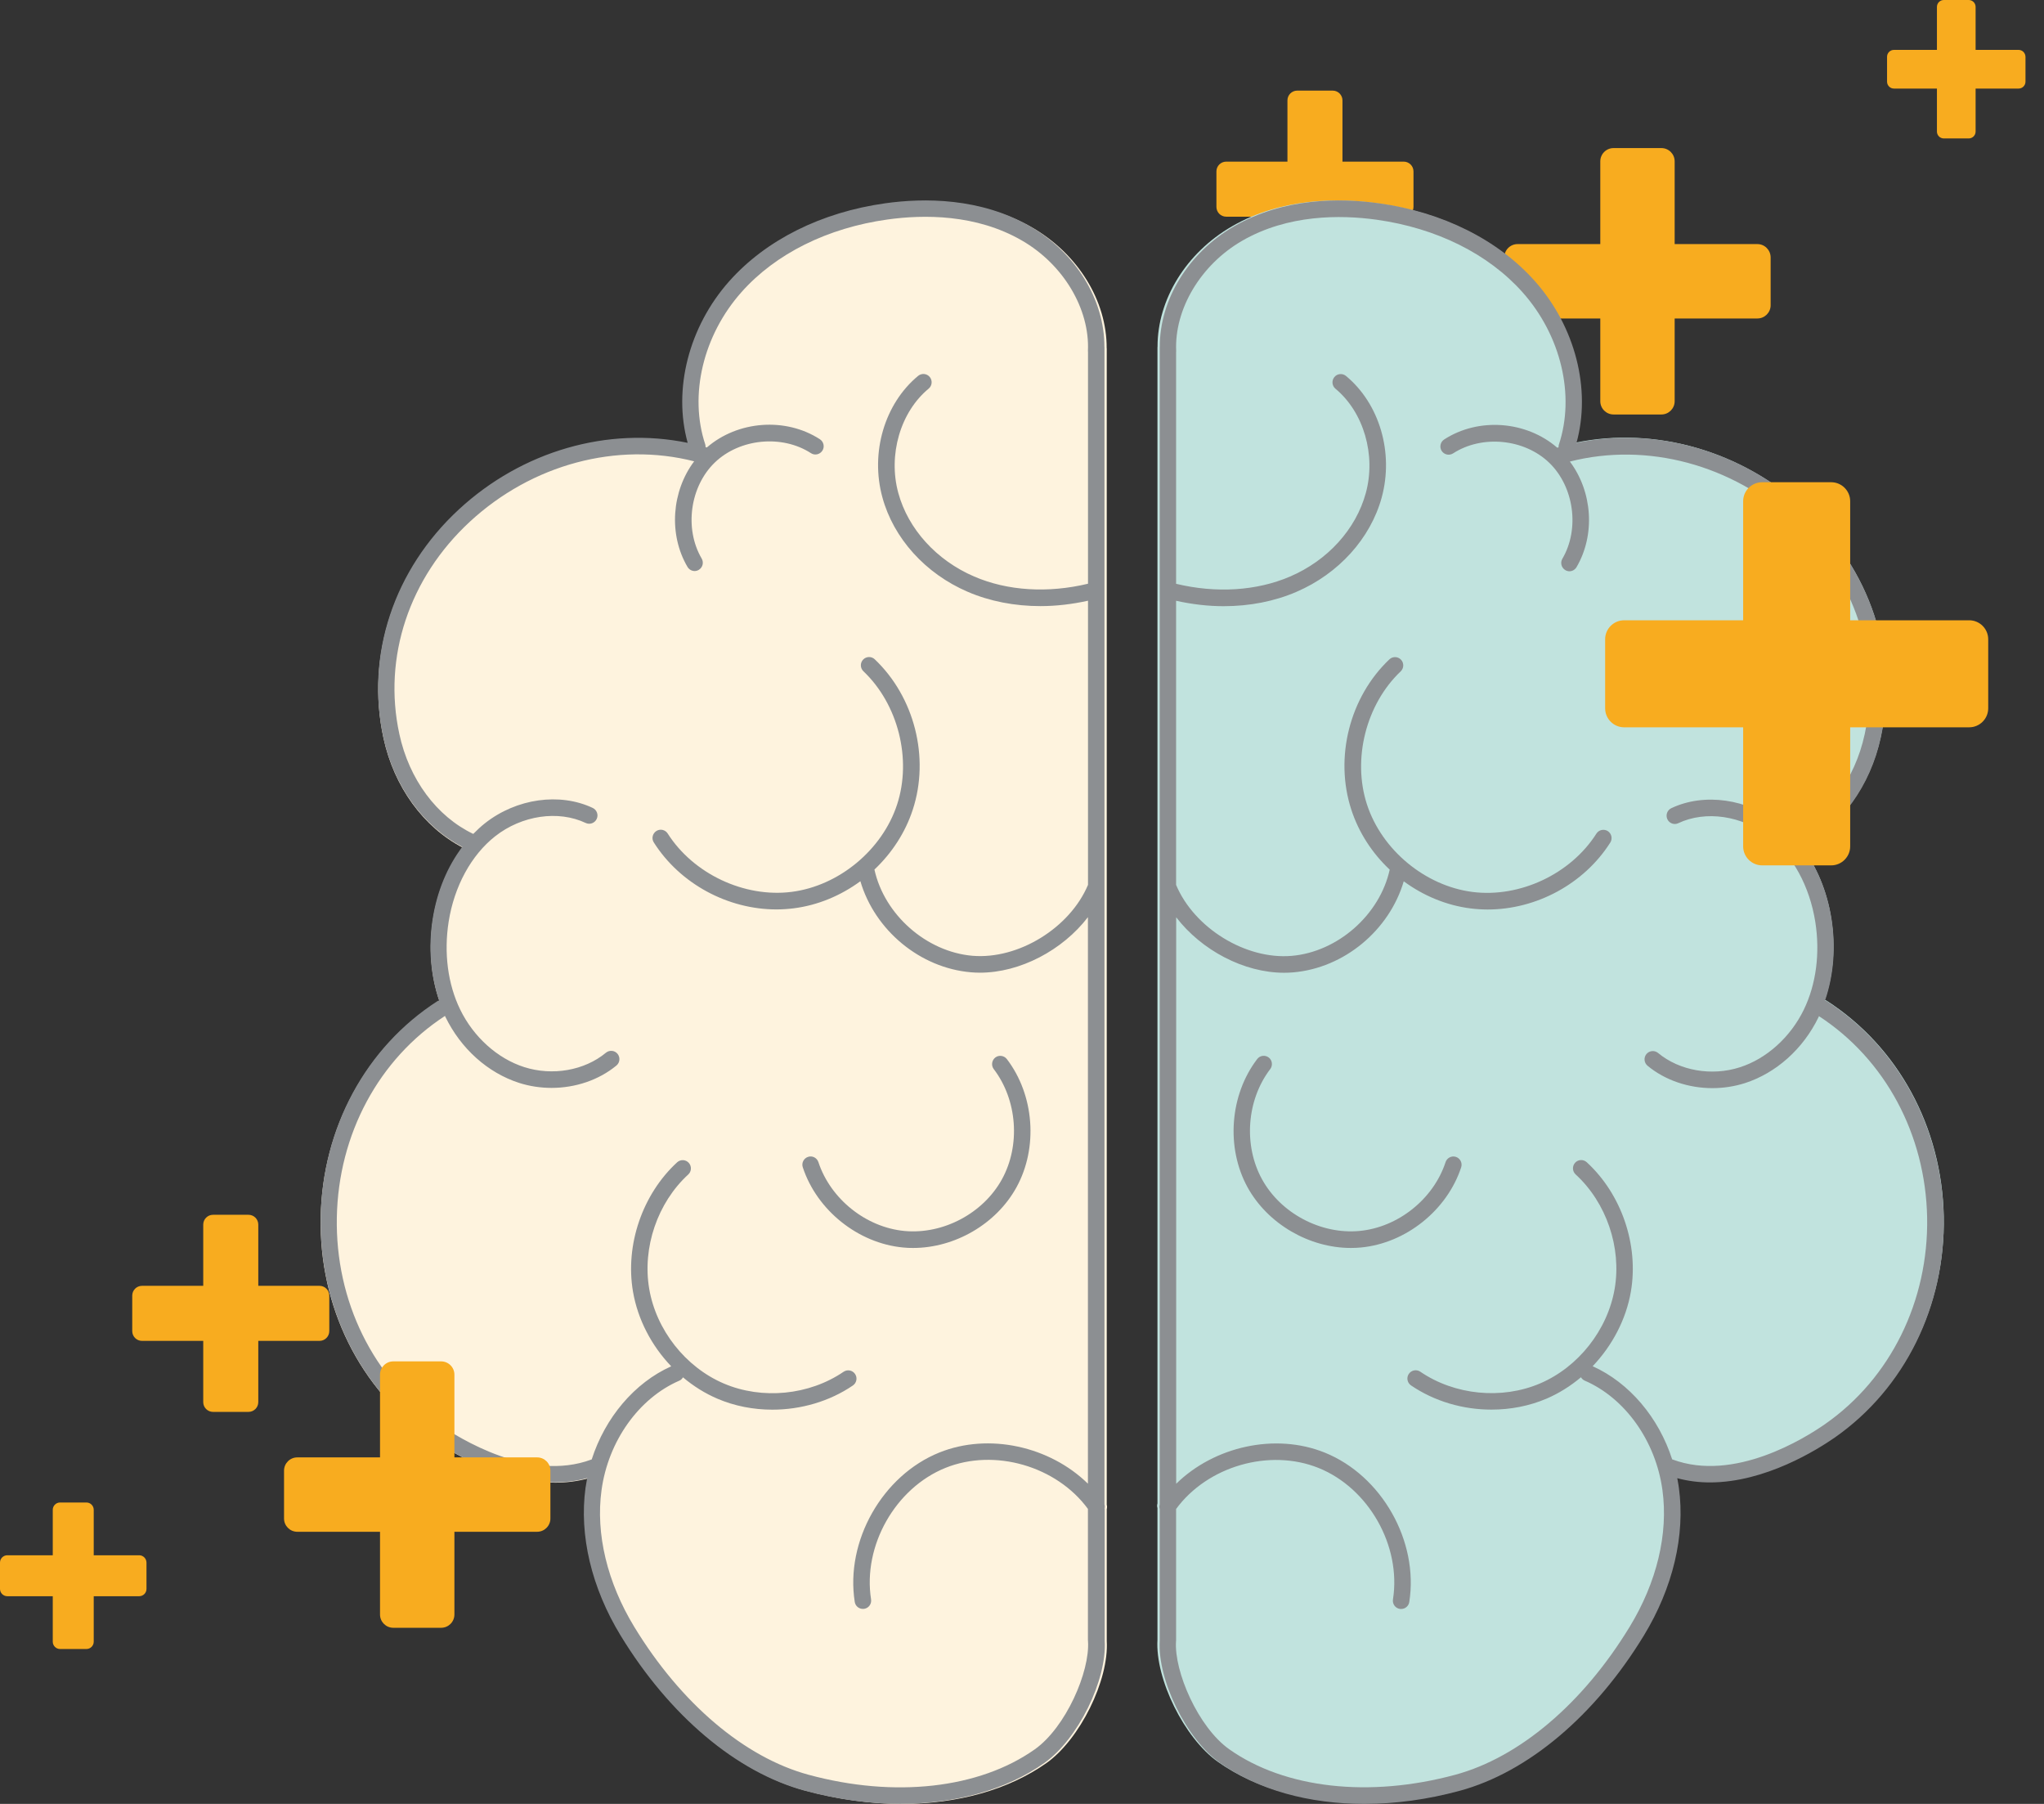 <svg width="102" height="90" viewBox="0 0 102 90" fill="none" xmlns="http://www.w3.org/2000/svg">
<rect x="0" y="0" width="102" height="90" fill="#333333" stroke="none"/>
<path d="M87.699 12.178H83.569V8.048C83.569 7.685 83.272 7.388 82.909 7.388H80.518C80.155 7.388 79.858 7.685 79.858 8.048V12.178H75.728C75.365 12.178 75.068 12.475 75.068 12.838V15.229C75.068 15.592 75.365 15.889 75.728 15.889H79.858V20.019C79.858 20.382 80.155 20.679 80.518 20.679H82.909C83.272 20.679 83.569 20.382 83.569 20.019V15.889H87.699C88.062 15.889 88.359 15.592 88.359 15.229V12.838C88.355 12.475 88.062 12.178 87.699 12.178Z" fill="#f8ac1f"/>
<path d="M6.947 77.595H4.677V75.325C4.677 75.126 4.513 74.962 4.313 74.962H2.997C2.797 74.962 2.633 75.126 2.633 75.325V77.595H0.363C0.164 77.595 0 77.759 0 77.959V79.275C0 79.474 0.164 79.638 0.363 79.638H2.633V81.908C2.633 82.108 2.797 82.272 2.997 82.272H4.313C4.513 82.272 4.677 82.108 4.677 81.908V79.638H6.947C7.146 79.638 7.31 79.474 7.31 79.275V77.959C7.306 77.759 7.146 77.595 6.947 77.595Z" fill="#f8ac1f"/>
<path d="M15.944 64.152H12.889V61.097C12.889 60.827 12.67 60.608 12.4 60.608H10.631C10.361 60.608 10.142 60.827 10.142 61.097V64.152H7.087C6.817 64.152 6.599 64.371 6.599 64.64V66.41C6.599 66.68 6.817 66.899 7.087 66.899H10.142V69.954C10.142 70.223 10.361 70.442 10.631 70.442H12.4C12.67 70.442 12.889 70.223 12.889 69.954V66.899H15.944C16.214 66.899 16.432 66.68 16.432 66.41V64.64C16.432 64.371 16.214 64.152 15.944 64.152Z" fill="#f8ac1f"/>
<path d="M100.732 2.489H98.587V0.344C98.587 0.156 98.435 0 98.243 0H97.001C96.813 0 96.657 0.152 96.657 0.344V2.489H94.512C94.325 2.489 94.168 2.641 94.168 2.833V4.075C94.168 4.262 94.321 4.419 94.512 4.419H96.657V6.564C96.657 6.751 96.809 6.907 97.001 6.907H98.243C98.431 6.907 98.587 6.755 98.587 6.564V4.419H100.732C100.92 4.419 101.076 4.266 101.076 4.075V2.833C101.072 2.641 100.92 2.489 100.732 2.489Z" fill="#f8ac1f"/>
<path d="M70.047 8.064H66.992V5.009C66.992 4.739 66.773 4.521 66.504 4.521H64.734C64.465 4.521 64.246 4.739 64.246 5.009V8.064H61.191C60.921 8.064 60.702 8.283 60.702 8.552V10.322C60.702 10.592 60.921 10.811 61.191 10.811H64.246V13.866C64.246 14.136 64.465 14.354 64.734 14.354H66.504C66.773 14.354 66.992 14.136 66.992 13.866V10.811H70.047C70.317 10.811 70.536 10.592 70.536 10.322V8.552C70.536 8.283 70.317 8.064 70.047 8.064Z" fill="#f8ac1f"/>
<path d="M91.147 49.923C91.12 49.903 91.089 49.899 91.057 49.888C91.487 48.642 91.604 47.229 91.382 45.819C91.163 44.441 90.643 43.215 89.897 42.227C91.858 41.208 93.323 39.197 93.85 36.773C94.744 32.658 93.33 28.406 90.069 25.404C86.898 22.483 82.598 21.265 78.619 22.085C79.357 19.422 78.564 16.299 76.537 14.027C74.698 11.965 71.925 10.583 68.73 10.142C66.797 9.872 63.969 9.857 61.478 11.293C59.189 12.613 57.756 14.948 57.764 17.302C57.764 17.31 57.76 17.318 57.76 17.326V44.211V44.211V75.012C57.736 75.086 57.736 75.164 57.76 75.238V81.805C57.76 81.805 57.76 81.805 57.76 81.809C57.643 83.769 59.103 86.721 60.775 87.9C62.688 89.247 65.223 89.942 67.996 89.942C69.538 89.942 71.155 89.727 72.78 89.286C76.186 88.365 79.544 85.546 81.989 81.548C83.446 79.166 84.067 76.55 83.743 74.184C83.719 74.024 83.692 73.864 83.66 73.704C84.203 73.848 84.754 73.915 85.297 73.915C88.066 73.915 90.675 72.279 91.549 71.674C95.045 69.237 97.083 65.126 96.998 60.675C96.904 56.232 94.721 52.215 91.147 49.923Z" fill="#C1E3DE"/>
<path d="M55.229 81.867V75.3C55.248 75.226 55.252 75.148 55.229 75.074V44.273V44.273V17.388C55.229 17.38 55.225 17.372 55.225 17.364C55.233 15.01 53.799 12.675 51.511 11.355C49.015 9.919 46.191 9.934 44.258 10.204C41.064 10.649 38.291 12.027 36.451 14.088C34.425 16.361 33.628 19.48 34.37 22.147C30.386 21.327 26.09 22.545 22.919 25.466C19.658 28.468 18.244 32.72 19.139 36.835C19.666 39.26 21.13 41.27 23.091 42.289C22.341 43.277 21.826 44.503 21.607 45.881C21.384 47.291 21.501 48.704 21.931 49.95C21.9 49.961 21.869 49.965 21.841 49.985C18.268 52.276 16.085 56.294 16.003 60.733C15.917 65.188 17.955 69.299 21.451 71.732C22.322 72.337 24.93 73.973 27.703 73.973C28.246 73.973 28.797 73.91 29.34 73.762C29.308 73.922 29.281 74.078 29.258 74.242C28.93 76.608 29.554 79.224 31.011 81.606C33.456 85.604 36.811 88.423 40.22 89.344C41.845 89.781 43.462 90 45.004 90C47.777 90 50.316 89.305 52.225 87.958C53.885 86.779 55.346 83.831 55.229 81.867V81.867Z" fill="#FEF3DE"/>
<path fill-rule="evenodd" clip-rule="evenodd" d="M55.116 75.059C55.139 75.133 55.135 75.211 55.116 75.286H55.127V81.854V81.858C55.244 83.823 53.792 86.773 52.121 87.953C50.217 89.301 47.686 89.996 44.921 89.996C43.383 89.996 41.77 89.777 40.15 89.34C36.751 88.418 33.406 85.597 30.968 81.596C29.515 79.212 28.896 76.595 29.219 74.227C29.243 74.063 29.27 73.906 29.301 73.746C28.76 73.895 28.211 73.957 27.669 73.957C24.905 73.957 22.303 72.32 21.435 71.715C17.95 69.28 15.917 65.166 16.003 60.708C16.084 56.266 18.261 52.245 21.824 49.952C21.843 49.938 21.863 49.932 21.884 49.926C21.894 49.923 21.904 49.92 21.914 49.917C21.486 48.67 21.369 47.256 21.591 45.845C21.809 44.466 22.323 43.239 23.07 42.251C21.116 41.231 19.655 39.219 19.13 36.792C18.238 32.674 19.648 28.419 22.899 25.415C26.061 22.492 30.345 21.273 34.317 22.094C33.577 19.425 34.371 16.303 36.392 14.029C38.227 11.966 40.992 10.587 44.177 10.142C46.105 9.872 48.92 9.857 51.408 11.294C53.69 12.615 55.12 14.951 55.112 17.308C55.112 17.311 55.113 17.315 55.114 17.319C55.115 17.323 55.116 17.327 55.116 17.331V44.236V75.059ZM40.349 88.546C44.644 89.711 48.862 89.238 51.634 87.281C53.188 86.183 54.395 83.397 54.294 81.881C54.291 81.876 54.292 81.872 54.293 81.869C54.294 81.868 54.294 81.867 54.294 81.865C54.294 81.864 54.294 81.863 54.293 81.862C54.292 81.859 54.29 81.856 54.29 81.854V75.282C52.725 73.148 49.636 72.246 47.183 73.234C44.679 74.243 43.048 77.122 43.468 79.794C43.503 80.021 43.351 80.232 43.126 80.267C43.102 80.271 43.079 80.271 43.059 80.271C42.861 80.271 42.685 80.127 42.654 79.924C42.175 76.888 44.033 73.613 46.876 72.469C49.352 71.472 52.39 72.164 54.29 74.024V45.759C53.028 47.404 50.91 48.529 48.901 48.529C48.753 48.529 48.605 48.522 48.457 48.51C45.91 48.295 43.655 46.412 42.935 43.966C41.961 44.681 40.816 45.166 39.605 45.318C39.321 45.353 39.033 45.373 38.748 45.373C36.322 45.373 33.939 44.099 32.627 42.032C32.502 41.84 32.561 41.587 32.751 41.462C32.942 41.337 33.199 41.395 33.32 41.587C34.601 43.599 37.144 44.798 39.504 44.497C41.864 44.197 44.029 42.403 44.769 40.133C45.509 37.863 44.816 35.132 43.087 33.491C42.923 33.335 42.915 33.073 43.071 32.909C43.227 32.745 43.488 32.737 43.651 32.893C45.633 34.776 46.401 37.789 45.551 40.391C45.178 41.54 44.504 42.563 43.636 43.384C44.134 45.642 46.233 47.49 48.531 47.686C50.824 47.877 53.391 46.295 54.294 44.146V29.971C53.499 30.146 52.701 30.24 51.922 30.24C50.637 30.24 49.395 30.002 48.289 29.525C46.178 28.619 44.59 26.857 44.033 24.813C43.421 22.578 44.142 20.14 45.816 18.753C45.992 18.609 46.252 18.632 46.397 18.808C46.541 18.984 46.517 19.245 46.342 19.39C44.932 20.554 44.309 22.695 44.827 24.594C45.318 26.395 46.731 27.954 48.612 28.763C50.279 29.482 52.292 29.603 54.294 29.123V17.55C54.294 17.544 54.293 17.538 54.292 17.532C54.291 17.526 54.29 17.52 54.29 17.515C54.387 15.412 53.067 13.197 50.999 12.002C48.714 10.677 46.089 10.7 44.29 10.951C41.295 11.369 38.709 12.654 37.004 14.572C35.088 16.725 34.375 19.71 35.193 22.172C35.209 22.219 35.209 22.266 35.209 22.309V22.309C35.232 22.313 35.252 22.317 35.275 22.324C36.813 20.992 39.196 20.804 40.914 21.914C41.104 22.039 41.163 22.293 41.038 22.485C40.914 22.676 40.66 22.735 40.47 22.61C39.021 21.672 36.914 21.879 35.672 23.074C34.43 24.27 34.142 26.376 35.014 27.865C35.131 28.064 35.065 28.314 34.87 28.431C34.807 28.47 34.733 28.49 34.663 28.49C34.523 28.49 34.387 28.416 34.309 28.287C33.351 26.657 33.519 24.508 34.64 23.016C30.793 22.035 26.552 23.16 23.452 26.024C20.415 28.83 19.099 32.791 19.928 36.62C20.415 38.883 21.789 40.731 23.616 41.606C23.803 41.415 23.997 41.235 24.204 41.071C25.773 39.836 27.93 39.531 29.578 40.309C29.784 40.407 29.874 40.653 29.776 40.86C29.679 41.067 29.434 41.157 29.227 41.059C27.853 40.41 26.038 40.68 24.71 41.723C23.515 42.665 22.669 44.216 22.389 45.982C22.144 47.541 22.346 49.1 22.965 50.37C23.631 51.737 24.823 52.812 26.155 53.238C27.564 53.691 29.169 53.41 30.236 52.523C30.411 52.378 30.672 52.401 30.816 52.577C30.96 52.753 30.937 53.015 30.762 53.16C29.885 53.886 28.713 54.277 27.525 54.277C26.976 54.277 26.427 54.195 25.902 54.027C24.34 53.523 23 52.323 22.226 50.733C22.222 50.725 22.219 50.718 22.216 50.71C22.213 50.702 22.21 50.694 22.206 50.686C18.904 52.835 16.887 56.586 16.809 60.731C16.727 64.912 18.627 68.769 21.887 71.046C22.899 71.75 26.431 73.965 29.508 72.82C29.509 72.818 29.512 72.818 29.516 72.818C29.519 72.818 29.523 72.818 29.527 72.816C30.197 70.73 31.657 68.991 33.495 68.167C32.514 67.143 31.825 65.83 31.587 64.439C31.19 62.111 32.058 59.583 33.791 57.989C33.959 57.836 34.219 57.848 34.371 58.016C34.523 58.184 34.512 58.446 34.344 58.598C32.81 60.005 32.047 62.244 32.397 64.299C32.744 66.354 34.208 68.21 36.12 69.026C38.032 69.843 40.38 69.612 42.097 68.44C42.288 68.311 42.541 68.362 42.67 68.55C42.798 68.741 42.748 68.995 42.561 69.124C41.393 69.921 39.963 70.331 38.542 70.331C37.6 70.331 36.661 70.152 35.801 69.784C35.181 69.519 34.601 69.155 34.083 68.718C34.04 68.788 33.986 68.847 33.904 68.882C31.879 69.757 30.353 71.898 30.018 74.344C29.718 76.524 30.302 78.951 31.653 81.17C33.982 84.991 37.152 87.679 40.349 88.546Z" fill="#8C8F92"/>
<path d="M45.567 62.263C47.647 62.263 49.715 61.072 50.723 59.239C51.813 57.262 51.615 54.633 50.244 52.839C50.104 52.66 49.847 52.624 49.668 52.761C49.489 52.902 49.454 53.16 49.59 53.339C50.766 54.879 50.933 57.141 49.999 58.837C49.064 60.536 47.066 61.595 45.139 61.416C43.215 61.236 41.447 59.821 40.84 57.981C40.77 57.766 40.536 57.645 40.322 57.719C40.108 57.79 39.987 58.024 40.061 58.239C40.766 60.384 42.822 62.029 45.065 62.24C45.232 62.259 45.4 62.263 45.567 62.263Z" fill="#8C8F92"/>
<path fill-rule="evenodd" clip-rule="evenodd" d="M91.104 49.926C91.125 49.932 91.145 49.938 91.164 49.952C94.723 52.245 96.9 56.266 96.997 60.712C97.083 65.166 95.05 69.28 91.565 71.718C90.692 72.324 88.091 73.961 85.33 73.961C84.789 73.961 84.24 73.895 83.699 73.75C83.73 73.91 83.757 74.07 83.78 74.231C84.104 76.599 83.484 79.216 82.032 81.6C79.594 85.601 76.245 88.421 72.85 89.344C71.23 89.785 69.617 90 68.079 90C65.314 90 62.787 89.305 60.879 87.957C59.212 86.777 57.756 83.823 57.873 81.861V81.858V75.286C57.849 75.211 57.849 75.133 57.873 75.059V44.236V17.331C57.873 17.327 57.873 17.323 57.874 17.319C57.875 17.315 57.876 17.311 57.876 17.308C57.869 14.951 59.298 12.615 61.58 11.294C64.064 9.857 66.884 9.872 68.811 10.142C71.997 10.583 74.761 11.966 76.596 14.029C78.617 16.303 79.407 19.429 78.671 22.094C82.639 21.273 86.927 22.492 90.089 25.415C93.341 28.419 94.75 32.674 93.859 36.792C93.333 39.219 91.873 41.231 89.918 42.251C90.661 43.239 91.179 44.466 91.397 45.845C91.619 47.256 91.502 48.67 91.074 49.917C91.084 49.92 91.094 49.923 91.104 49.926ZM83.465 72.816C86.541 73.965 90.077 71.75 91.086 71.043C94.345 68.765 96.242 64.908 96.168 60.743C96.09 56.598 94.073 52.847 90.77 50.698C90.763 50.714 90.759 50.729 90.751 50.745C89.98 52.335 88.636 53.535 87.075 54.039C86.545 54.207 85.996 54.289 85.451 54.289C84.263 54.289 83.091 53.898 82.215 53.171C82.04 53.023 82.016 52.765 82.16 52.589C82.308 52.413 82.565 52.39 82.741 52.534C83.808 53.421 85.412 53.703 86.822 53.249C88.154 52.824 89.345 51.749 90.011 50.382C90.63 49.112 90.833 47.553 90.587 45.994C90.307 44.224 89.462 42.673 88.266 41.735C86.935 40.692 85.12 40.422 83.749 41.071C83.547 41.169 83.301 41.079 83.204 40.871C83.111 40.664 83.196 40.418 83.403 40.321C85.05 39.543 87.207 39.852 88.777 41.083C88.983 41.247 89.178 41.426 89.365 41.618C91.187 40.743 92.562 38.895 93.052 36.632C93.882 32.799 92.562 28.841 89.528 26.036C86.428 23.172 82.188 22.047 78.34 23.028C79.462 24.52 79.625 26.669 78.671 28.298C78.593 28.427 78.457 28.502 78.317 28.502C78.247 28.502 78.177 28.482 78.111 28.443C77.916 28.326 77.85 28.072 77.966 27.876C78.839 26.388 78.55 24.282 77.308 23.086C76.066 21.891 73.959 21.683 72.511 22.621C72.32 22.742 72.067 22.688 71.942 22.496C71.821 22.305 71.876 22.051 72.067 21.926C73.788 20.812 76.167 21 77.709 22.336C77.733 22.332 77.752 22.328 77.776 22.32C77.776 22.273 77.776 22.227 77.791 22.184C78.609 19.722 77.896 16.737 75.98 14.584C74.271 12.666 71.685 11.38 68.694 10.962C66.895 10.712 64.271 10.693 61.985 12.013C59.917 13.209 58.597 15.424 58.694 17.526C58.694 17.532 58.693 17.538 58.692 17.544C58.691 17.55 58.69 17.556 58.69 17.561V29.127C60.692 29.607 62.705 29.482 64.372 28.767C66.253 27.962 67.666 26.403 68.157 24.598C68.675 22.703 68.052 20.562 66.642 19.394C66.467 19.249 66.444 18.988 66.588 18.812C66.732 18.636 66.993 18.613 67.168 18.757C68.842 20.144 69.559 22.582 68.951 24.817C68.394 26.86 66.802 28.623 64.695 29.529C63.589 30.006 62.351 30.244 61.062 30.244C60.283 30.244 59.485 30.15 58.69 29.974V44.15C59.594 46.302 62.16 47.885 64.454 47.69C66.751 47.494 68.854 45.646 69.349 43.388C68.48 42.571 67.806 41.544 67.433 40.395C66.584 37.789 67.351 34.776 69.333 32.897C69.497 32.741 69.757 32.748 69.913 32.913C70.069 33.077 70.061 33.339 69.898 33.495C68.169 35.136 67.475 37.867 68.215 40.137C68.955 42.407 71.121 44.2 73.48 44.501C75.844 44.802 78.387 43.603 79.664 41.59C79.785 41.399 80.042 41.344 80.233 41.465C80.424 41.59 80.478 41.844 80.357 42.036C79.045 44.103 76.662 45.377 74.236 45.377C73.951 45.377 73.663 45.357 73.379 45.322C72.168 45.169 71.023 44.685 70.05 43.97C69.329 46.416 67.074 48.299 64.528 48.514C64.38 48.526 64.232 48.533 64.084 48.533C62.07 48.533 59.956 47.408 58.694 45.763V74.028C60.591 72.168 63.632 71.476 66.105 72.472C68.948 73.617 70.805 76.891 70.326 79.927C70.295 80.13 70.12 80.275 69.921 80.275C69.898 80.275 69.878 80.275 69.855 80.271C69.629 80.236 69.477 80.025 69.512 79.798C69.933 77.126 68.301 74.246 65.797 73.238C63.344 72.254 60.256 73.152 58.69 75.286V81.858C58.69 81.859 58.689 81.861 58.688 81.863C58.687 81.865 58.686 81.867 58.686 81.869C58.684 81.875 58.685 81.878 58.686 81.881C58.686 81.882 58.686 81.884 58.686 81.885C58.585 83.393 59.792 86.179 61.346 87.277C64.119 89.234 68.336 89.707 72.631 88.543C75.825 87.675 78.995 84.987 81.323 81.166C82.678 78.943 83.259 76.52 82.959 74.34C82.624 71.894 81.097 69.749 79.072 68.878C78.995 68.843 78.936 68.784 78.893 68.714C78.375 69.151 77.795 69.515 77.176 69.781C76.315 70.148 75.377 70.328 74.434 70.328C73.009 70.331 71.584 69.917 70.412 69.12C70.225 68.991 70.174 68.733 70.303 68.546C70.431 68.358 70.688 68.308 70.875 68.436C72.593 69.609 74.941 69.839 76.853 69.022C78.765 68.206 80.225 66.35 80.576 64.295C80.926 62.24 80.163 60.001 78.628 58.594C78.461 58.442 78.449 58.18 78.601 58.012C78.753 57.844 79.014 57.832 79.181 57.985C80.918 59.579 81.783 62.111 81.385 64.436C81.148 65.826 80.455 67.135 79.477 68.163C81.315 68.991 82.776 70.73 83.445 72.812C83.449 72.816 83.457 72.812 83.465 72.816Z" fill="#8C8F92"/>
<path d="M72.655 57.719C72.441 57.649 72.207 57.766 72.137 57.981C71.533 59.825 69.765 61.235 67.838 61.415C65.914 61.595 63.912 60.536 62.978 58.837C62.043 57.137 62.211 54.879 63.387 53.339C63.523 53.159 63.492 52.898 63.313 52.761C63.133 52.624 62.873 52.655 62.736 52.839C61.366 54.632 61.171 57.262 62.257 59.239C63.266 61.067 65.334 62.263 67.413 62.263C67.581 62.263 67.748 62.255 67.912 62.24C70.155 62.029 72.211 60.384 72.916 58.239C72.986 58.024 72.869 57.793 72.655 57.719Z" fill="#8C8F92"/>
<path d="M98.267 30.947H92.328V25.008C92.328 24.484 91.902 24.059 91.379 24.059H87.937C87.413 24.059 86.987 24.484 86.987 25.008V30.947H81.049C80.525 30.947 80.1 31.372 80.1 31.896V35.338C80.1 35.861 80.525 36.287 81.049 36.287H86.987V42.226C86.987 42.749 87.413 43.175 87.937 43.175H91.379C91.902 43.175 92.328 42.749 92.328 42.226V36.287H98.267C98.79 36.287 99.216 35.861 99.216 35.338V31.896C99.216 31.372 98.79 30.947 98.267 30.947Z" fill="#f8ac1f"/>
<path d="M26.805 72.712H22.676V68.582C22.676 68.219 22.379 67.922 22.015 67.922H19.625C19.261 67.922 18.964 68.219 18.964 68.582V72.712H14.835C14.471 72.712 14.174 73.009 14.174 73.372V75.763C14.174 76.126 14.471 76.423 14.835 76.423H18.964V80.553C18.964 80.916 19.261 81.213 19.625 81.213H22.015C22.379 81.213 22.676 80.916 22.676 80.553V76.423H26.805C27.169 76.423 27.466 76.126 27.466 75.763V73.372C27.466 73.005 27.169 72.712 26.805 72.712Z" fill="#f8ac1f"/>
</svg>
